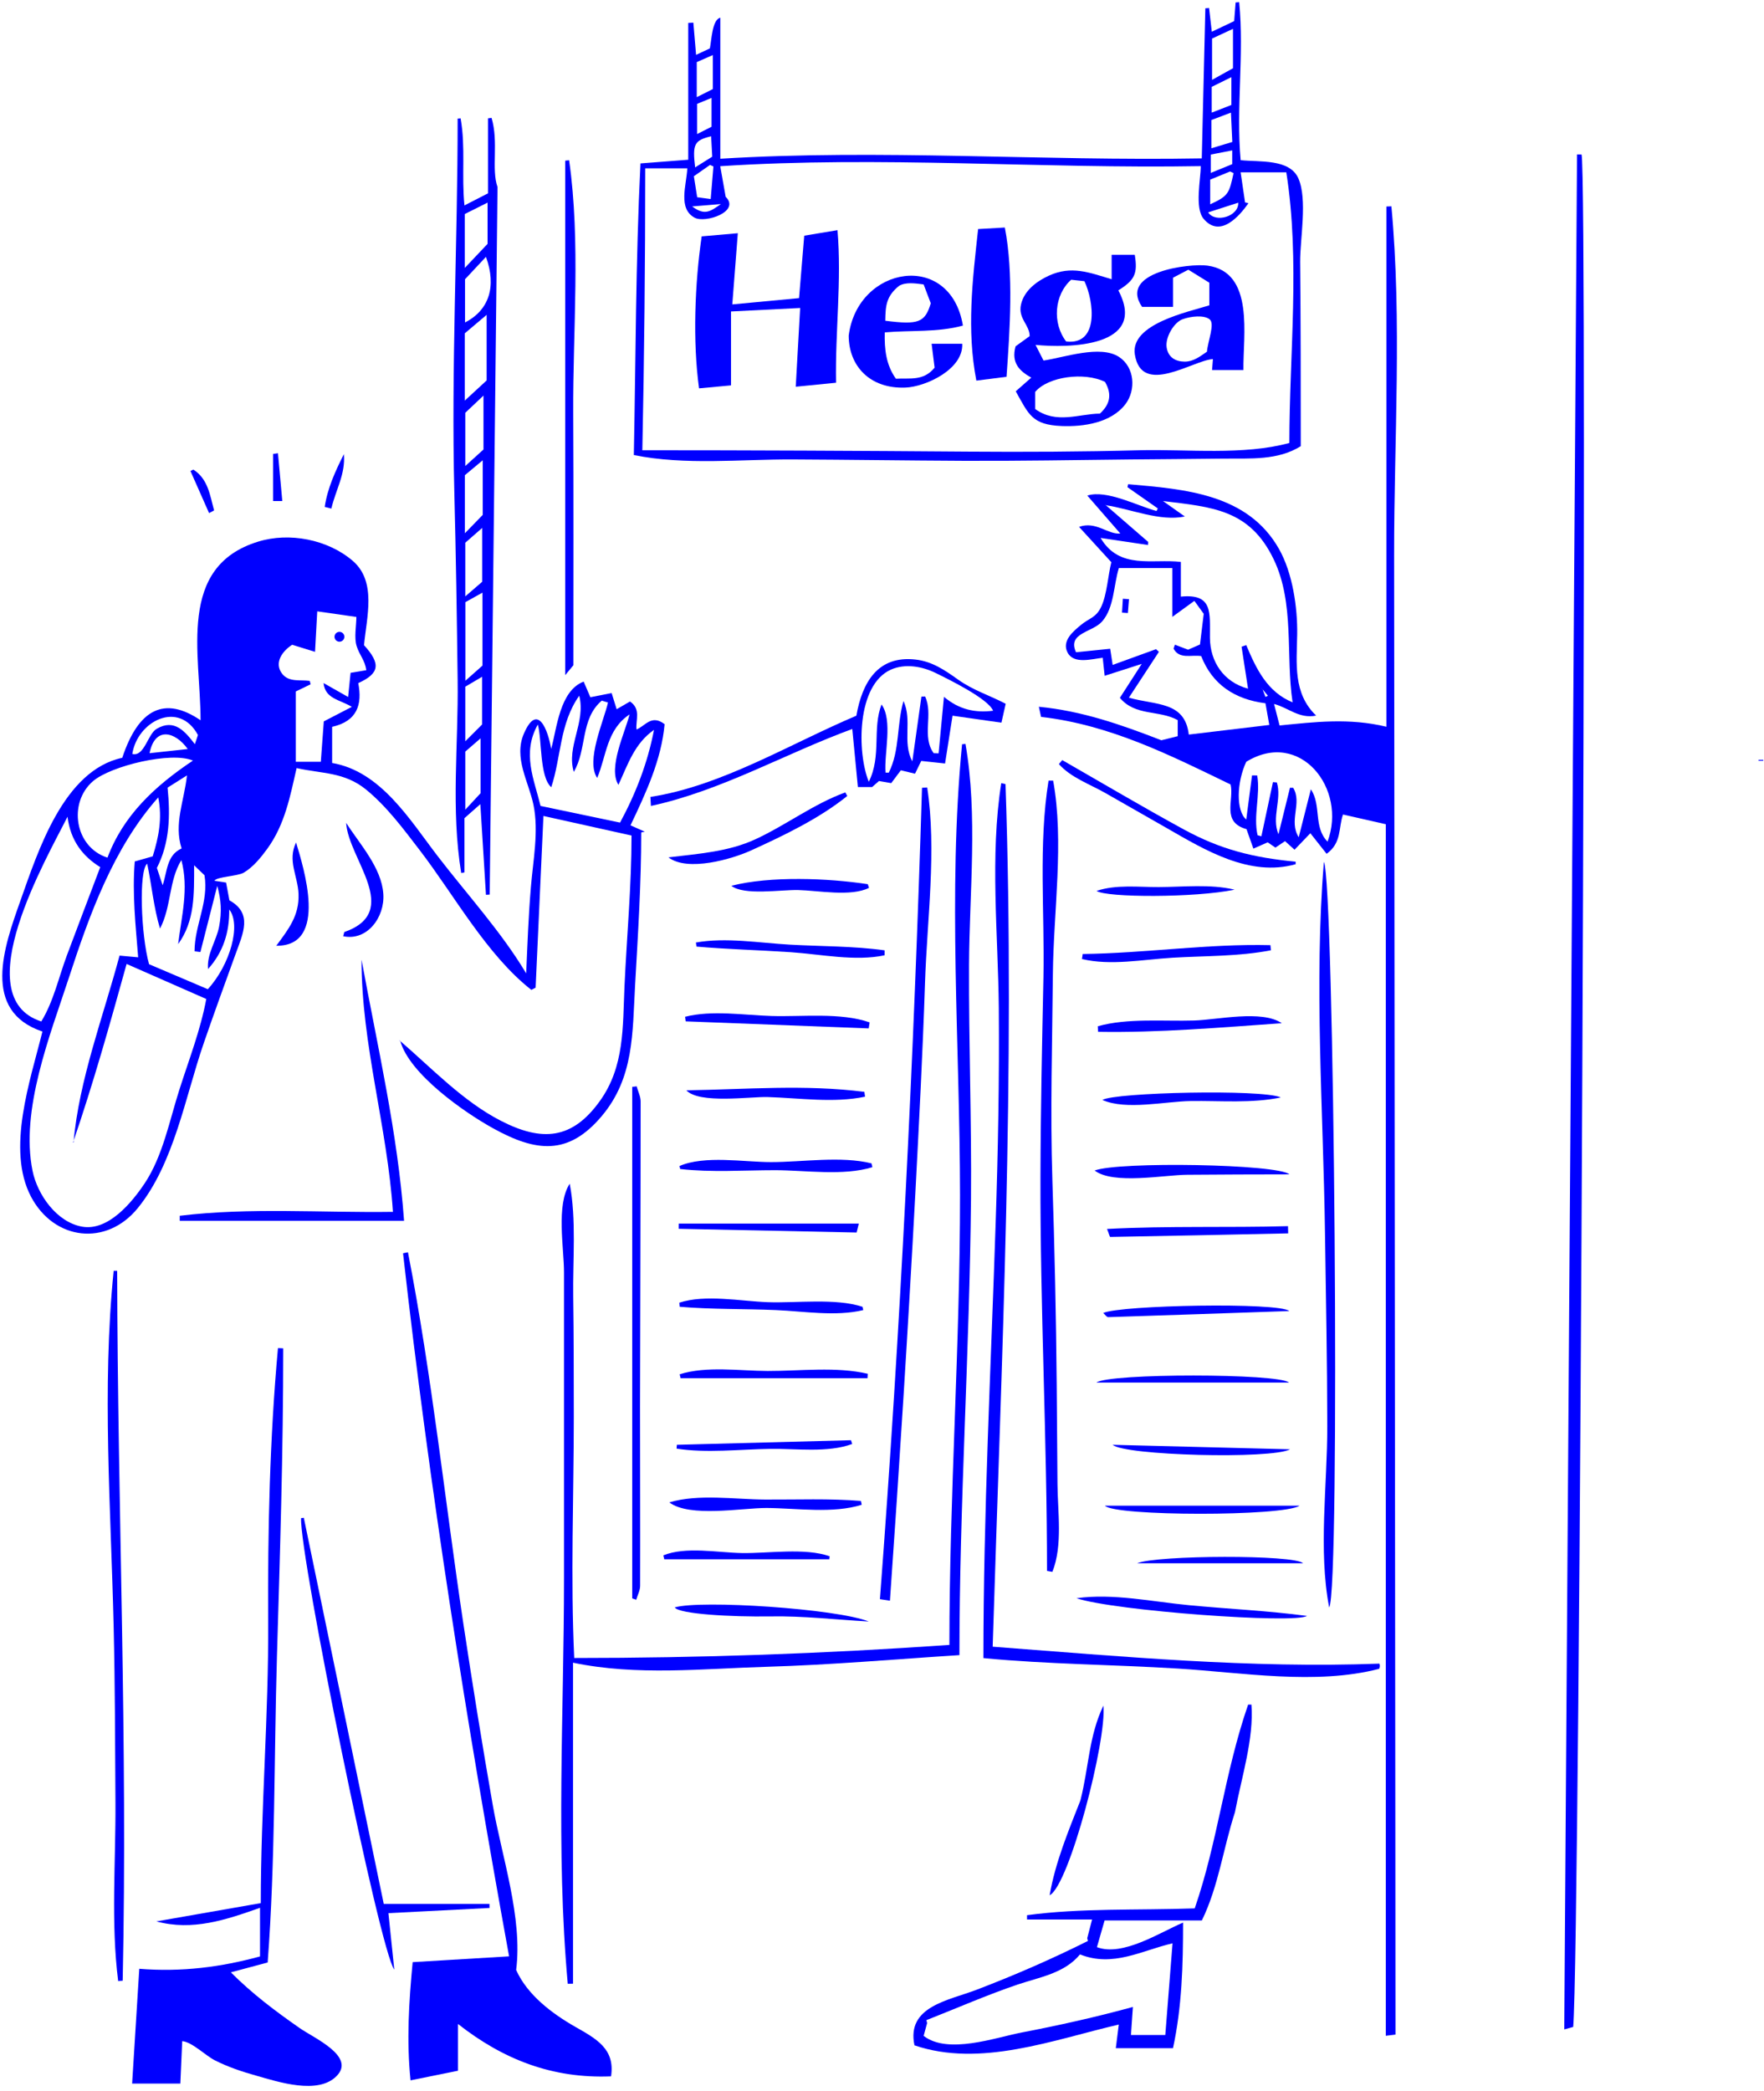 <svg width="254" height="301" viewBox="0 0 254 301" fill="none" xmlns="http://www.w3.org/2000/svg">
<g clip-path="url(#clip0_189_113)">
<path d="M57.558 149.811C62.174 153.791 66.667 158.566 72.141 161.37C78.054 164.406 82.401 164.063 86.38 158.505C89.931 153.558 89.662 147.877 89.919 142.048C90.25 134.8 90.935 127.539 90.935 120.29C86.723 119.36 82.646 118.454 78.25 117.474C77.859 125.984 77.491 134.09 77.124 142.195C76.916 142.305 76.72 142.403 76.512 142.514C70.084 137.481 65.418 128.898 60.46 122.433C58.109 119.372 55.709 116.115 52.684 113.654C49.587 111.144 46.403 111.401 42.706 110.581C41.775 114.683 41.016 118.711 38.494 122.188C37.575 123.449 36.449 124.845 35.09 125.641C34.208 126.155 31.147 126.229 30.878 126.804C31.38 126.878 31.882 126.964 32.555 127.062C32.702 127.87 32.861 128.727 33.033 129.621C36.424 131.506 35.004 134.359 33.902 137.408C32.359 141.669 30.804 145.93 29.323 150.227C26.666 157.941 25.074 167.479 19.858 173.908C15.34 179.491 7.797 178.597 4.467 172.291C0.867 165.459 4.394 155.456 6.108 148.513C-2.708 145.538 0.573 136.33 2.937 129.682C5.471 122.556 9.157 110.899 17.605 109.099C19.944 102.034 23.703 100.173 28.882 103.7C28.882 94.186 25.417 81.575 37.184 77.975C41.64 76.603 47.175 77.644 50.787 80.742C54.264 83.729 52.795 88.835 52.415 92.888C54.889 95.594 54.631 96.965 51.583 98.349C52.195 101.422 51.436 103.834 47.824 104.642V109.846C54.84 111.046 59.015 118.038 63.019 123.254C67.243 128.751 72.214 134.188 75.765 140.138C75.948 135.963 76.095 131.8 76.451 127.637C76.769 123.817 77.589 119.666 76.818 115.883C76.132 112.552 73.928 109.112 75.434 105.622C77.406 101.067 78.912 105.108 79.365 107.826C80.197 104.777 80.601 99.451 84.042 98.129C84.372 98.912 84.691 99.635 85.009 100.381C85.866 100.21 86.87 100.014 88.07 99.781C88.364 100.724 88.584 101.422 88.793 102.108C89.429 101.728 90.078 101.361 90.715 100.994C92.319 102.096 91.523 103.602 91.645 105.022C92.894 104.557 93.788 102.781 95.698 104.263C95.233 109.356 93.066 114.046 90.788 118.821C91.499 119.14 92.172 119.433 92.845 119.74C92.674 119.776 92.502 119.813 92.331 119.837C92.331 127.172 91.866 134.469 91.45 141.791C91.058 148.709 91.327 155.15 86.625 160.708C81.813 166.402 77.185 165.863 70.99 162.435C66.863 160.157 58.929 154.623 57.631 149.848H57.558V149.811ZM10.516 164.467H10.589C11.373 155.48 14.887 146.297 17.213 137.579C17.911 137.64 18.756 137.714 19.895 137.824C19.527 133.196 19.025 128.653 19.405 124.025C20.495 123.719 21.217 123.511 21.988 123.29C22.846 120.535 23.396 117.78 22.784 114.805C16.332 122.078 12.903 131.629 9.916 140.775C7.222 149.015 2.9 159.79 4.687 168.569C5.385 171.985 8.14 175.94 11.813 176.601C15.56 177.275 18.976 173.149 20.837 170.357C23.445 166.439 24.413 161.296 25.833 156.864C27.204 152.566 28.882 148.256 29.702 143.824C25.796 142.11 22.025 140.444 18.23 138.779C15.83 147.424 13.43 155.994 10.516 164.48V164.467ZM5.949 147.056C7.712 144.167 8.446 140.726 9.622 137.567C11.214 133.318 12.83 129.082 14.434 124.845C11.887 123.254 10.161 121.037 9.72 117.585C6.806 123.425 -4.936 143.542 5.936 147.056H5.949ZM83.405 100.161C80.552 104.202 80.822 108.965 79.377 113.336C77.675 111.842 78.055 106.516 77.442 104.312C75.116 108.45 76.916 112.222 77.834 116.03C81.703 116.838 85.45 117.621 89.282 118.429C91.535 114.266 93.262 109.822 94.168 105.083C91.376 107.018 90.409 110.042 89.05 112.993C87.507 110.569 90.005 105.451 90.654 102.855C87.323 105.071 87.348 108.781 85.989 112.001C84.311 109.528 86.944 103.798 87.544 101.141C87.25 101.055 86.944 100.957 86.65 100.871C83.54 103.516 84.544 107.875 82.621 111.132C81.519 107.471 84.385 104.018 83.405 100.161ZM52.746 96.488C52.538 95.019 51.791 94.394 51.35 93.01C50.97 91.798 51.313 90.084 51.313 88.823C49.403 88.554 47.689 88.296 45.681 88.015C45.571 89.986 45.461 91.921 45.362 93.843C44.089 93.451 43.012 93.121 42.069 92.827C40.685 93.708 39.387 95.435 40.648 97.027C41.616 98.251 43.257 97.835 44.603 98.031C44.64 98.19 44.689 98.361 44.726 98.52C43.942 98.9 43.146 99.279 42.595 99.549V109.675H46.195C46.354 107.606 46.501 105.61 46.624 103.859C48.154 103.063 49.305 102.475 50.664 101.765C48.889 100.7 46.832 100.626 46.587 98.337C47.873 99.071 48.95 99.684 50.126 100.345C50.273 98.949 50.37 97.92 50.481 96.867C51.24 96.745 51.827 96.647 52.746 96.488ZM29.935 142.403C33.143 138.889 34.747 133.122 33.008 130.943C33.045 134.237 32.139 137.089 29.959 139.514C29.751 137.347 31.147 135.485 31.551 133.404C31.955 131.261 31.845 129.572 31.282 127.539C30.388 131.041 29.616 134.053 28.857 137.065C28.576 137.028 28.294 136.992 28.013 136.955C28.013 133.22 30.082 129.841 29.445 126.009C29.053 125.629 28.637 125.237 27.951 124.576C27.951 128.751 28.061 132.608 25.649 135.926C26.139 131.898 27.217 127.943 26.115 123.829C24.278 126.841 24.694 130.527 23.041 133.686C22.135 130.698 21.841 127.404 21.193 124.343C19.968 125.311 20.287 134.604 21.462 138.816C24.266 140.016 27.107 141.216 29.923 142.416L29.935 142.403ZM27.78 109.503C24.682 108.157 15.989 110.25 13.405 112.454C9.769 115.564 10.748 121.968 15.475 123.474C17.752 117.413 22.258 113.189 27.78 109.503ZM26.923 111.634C25.845 112.32 25.013 112.834 24.131 113.397C24.535 117.438 24.437 121.356 22.588 124.956C22.858 125.751 23.103 126.486 23.421 127.453C24.107 125.384 23.997 123.119 26.151 122.152C25 118.589 26.531 115.295 26.923 111.622V111.634ZM28.502 105.818C25.747 100.749 19.785 103.81 19.05 108.548C20.788 108.989 21.266 105.671 22.564 104.924C25.123 103.43 26.641 105.304 28.061 107.14C28.245 106.589 28.38 106.185 28.502 105.818ZM27.033 107.838C25.221 105.316 22.307 104.545 21.535 108.438C23.384 108.23 25.062 108.046 27.033 107.838Z" fill="#0000FF"/>
<path d="M160.054 80.975C158.707 79.493 157.139 77.791 155.376 75.856C157.813 74.975 159.503 76.983 161.315 76.811C159.87 75.146 158.327 73.371 156.564 71.351C159.319 70.445 163.861 72.869 166.531 73.567L166.714 73.199C165.257 72.183 163.8 71.155 162.343 70.138C162.38 69.992 162.417 69.857 162.441 69.71C170.682 70.432 179.669 71.106 184.162 79.028C186.121 82.493 186.844 87.439 186.783 91.358C186.709 95.557 186.17 99.818 189.513 103.026C187.052 103.516 185.546 101.9 183.452 101.349C183.734 102.451 183.979 103.381 184.248 104.447C189.305 103.945 194.264 103.332 199.627 104.63V29.733C199.872 29.733 200.104 29.72 200.349 29.708C201.88 46.213 200.729 63.294 200.741 79.873C200.753 97.161 200.778 114.438 200.79 131.726C200.814 166.341 200.851 200.943 200.888 235.557C200.9 254.682 200.937 273.795 200.937 292.921C200.459 292.982 200.104 293.019 199.541 293.092V118.662C197.41 118.184 195.402 117.731 193.382 117.266C192.709 119.139 193.235 121.331 191.019 122.923C190.199 121.882 189.403 120.878 188.68 119.96C188.019 120.658 187.236 121.466 186.403 122.335C185.73 121.723 185.375 121.405 185.032 121.099C184.591 121.392 184.187 121.662 183.648 122.029C183.269 121.772 182.877 121.503 182.534 121.27C181.946 121.527 181.297 121.809 180.477 122.176C180.097 121.086 179.803 120.278 179.485 119.372C175.836 118.356 177.722 115.234 177.195 112.944C168.502 108.732 159.845 104.349 149.903 103.21C149.805 102.781 149.72 102.377 149.585 101.753C155.793 102.353 161.4 104.312 167.229 106.577C167.804 106.43 168.649 106.222 169.58 105.989V103.675C166.923 102.194 163.47 103.136 161.253 100.467C162.233 98.949 163.237 97.382 164.4 95.582C162.551 96.169 160.923 96.696 159.062 97.296C158.964 96.341 158.878 95.557 158.78 94.7C157.201 94.872 154.642 95.655 153.736 93.978C152.805 92.251 154.617 90.831 155.646 89.974C156.858 88.97 157.825 88.945 158.572 87.341C159.392 85.591 159.539 82.872 160.017 80.962L160.054 80.975ZM181.689 99.096C181.689 99.096 181.665 99.157 181.64 99.194C181.677 99.169 181.714 99.145 181.75 99.108C181.909 99.512 182.056 99.916 182.215 100.332L182.571 100.173C182.277 99.818 181.983 99.463 181.689 99.108V99.096ZM159.209 72.734C159.209 72.734 159.245 72.697 159.258 72.673C159.221 72.673 159.197 72.673 159.16 72.673C161.217 74.461 163.274 76.248 165.331 78.024C165.331 78.171 165.306 78.317 165.306 78.464C163.017 78.122 160.739 77.779 158.474 77.448C161.205 82.064 165.943 80.411 170.033 80.901V85.897C174.698 85.431 174.196 88.235 174.22 91.823C174.245 95.276 176.204 98.214 179.705 99.145C179.399 97.174 179.093 95.141 178.775 93.108C178.995 93.035 179.216 92.962 179.448 92.876C180.893 96.316 182.485 99.635 186.121 101.116C185.105 94.382 186.44 86.852 183.403 80.534C179.938 73.31 174.502 73.004 167.461 72.134C168.392 72.795 169.31 73.444 170.608 74.363C166.972 75.109 162.857 73.273 159.209 72.734ZM171.171 105.757C175.004 105.304 178.836 104.851 182.766 104.373C182.583 103.32 182.399 102.292 182.215 101.251C177.795 100.688 174.563 98.557 172.959 94.455C171.49 94.235 169.824 94.957 168.98 93.378C169.041 93.194 169.114 92.998 169.175 92.815C169.8 93.059 170.424 93.292 171.073 93.537C171.551 93.329 172.053 93.108 172.788 92.79C172.959 91.382 173.143 89.864 173.326 88.37C172.922 87.807 172.567 87.329 171.979 86.509C170.865 87.329 169.837 88.076 168.808 88.811V81.783H161.107C160.347 84.195 160.445 87.501 158.682 89.484C157.286 91.064 153.65 91.1 154.936 93.904C156.429 93.757 158.021 93.586 159.858 93.402C159.956 94.027 160.066 94.786 160.213 95.729C162.368 94.945 164.412 94.21 166.457 93.463C166.592 93.586 166.739 93.721 166.874 93.843C165.502 95.925 164.143 98.018 162.551 100.443C166.445 101.557 170.596 100.945 171.171 105.72V105.757ZM181.101 120.254C181.273 120.303 181.456 120.352 181.628 120.401C182.179 117.805 182.742 115.209 183.293 112.601C183.477 112.613 183.66 112.638 183.856 112.65C184.603 115.087 183.06 117.646 184.089 120.107C184.64 117.878 185.191 115.65 185.742 113.421C185.901 113.421 186.06 113.421 186.207 113.421C187.542 115.625 185.509 118.172 187.003 120.535C187.591 118.233 188.166 115.932 188.754 113.63C190.309 115.968 189.072 119.042 191.154 121.172C194.007 113.532 187.187 104.924 179.448 109.675C178.065 112.638 177.955 116.715 179.448 117.989C179.742 115.785 180.012 113.703 180.281 111.634C180.526 111.634 180.783 111.634 181.028 111.646C181.505 114.487 180.44 117.425 181.077 120.241L181.101 120.254Z" fill="#0000FF"/>
<path d="M92.245 23.525C94.535 23.354 96.592 23.194 99.102 22.998V3.298L99.837 3.261C99.959 4.718 100.082 6.187 100.229 7.901C100.988 7.546 101.6 7.252 102.212 6.971C102.457 5.857 102.53 2.808 103.718 2.551V22.852C126.896 21.443 149.817 23.207 173.045 22.802C173.216 15.554 173.387 8.367 173.559 1.192C173.743 1.192 173.926 1.167 174.098 1.155C174.22 2.196 174.342 3.236 174.489 4.571C175.653 4.02 176.669 3.542 177.71 3.04C177.783 2.085 177.857 1.216 177.918 0.359C178.089 0.347 178.261 0.322 178.432 0.31C179.167 7.865 177.967 15.505 178.64 23.06C181.334 23.354 185.693 22.827 186.954 25.68C188.289 28.704 187.187 34.434 187.211 37.691C187.297 46.544 187.297 55.384 187.297 64.237C184.003 66.306 180.048 65.988 176.265 66.024C171.808 66.086 167.339 66.098 162.882 66.147C154.813 66.233 146.744 66.379 138.663 66.343C130.508 66.306 122.341 66.184 114.187 66.147C106.718 66.11 98.588 67.016 91.266 65.51C91.547 51.491 91.523 37.753 92.221 23.525H92.245ZM185.656 63.784C185.656 50.94 187.223 37.508 185.215 24.811H178.64C178.861 26.353 179.069 27.749 179.277 29.145C179.436 29.182 179.607 29.218 179.767 29.255C178.481 31.08 175.702 34.337 173.314 31.508C171.992 29.953 172.898 25.827 172.898 23.917C149.817 24.321 126.933 22.411 103.706 23.929C104 25.594 104.245 26.965 104.49 28.337C106.657 30.455 101.575 32.169 100.033 31.349C97.584 30.039 98.845 26.672 98.967 24.235H92.907C92.907 37.777 92.772 51.295 92.49 64.825C108.077 64.825 123.676 64.898 139.263 65.02C147.54 65.082 155.817 65.045 164.094 64.825C170.926 64.653 179.081 65.584 185.656 63.772V63.784ZM177.538 9.824V4.155C176.338 4.706 175.359 5.159 174.526 5.551V11.501C175.653 10.877 176.559 10.375 177.538 9.824ZM177.44 20.427C177.379 19.007 177.318 17.721 177.244 16.215C176.106 16.644 175.249 16.962 174.428 17.28V21.346C175.469 21.027 176.351 20.77 177.44 20.439V20.427ZM174.477 16.215C175.493 15.811 176.351 15.48 177.306 15.113V11.109C176.191 11.66 175.322 12.089 174.477 12.505V16.215ZM102.641 7.926C101.624 8.379 100.902 8.685 100.327 8.942V13.987C101.257 13.521 101.918 13.191 102.641 12.823V7.926ZM174.257 29.414C176.938 28.202 176.987 27.786 177.624 24.921C177.452 24.847 177.293 24.774 177.122 24.688C176.179 25.08 175.236 25.459 174.257 25.864V29.402V29.414ZM102.335 28.643C102.481 26.892 102.604 25.423 102.726 23.966C102.567 23.892 102.396 23.819 102.237 23.745C101.502 24.26 100.767 24.774 99.91 25.374C100.069 26.378 100.216 27.333 100.388 28.398C100.975 28.472 101.428 28.533 102.335 28.655V28.643ZM102.457 18.248V14.097C101.637 14.44 101.012 14.697 100.376 14.954V19.301C101.171 18.897 101.784 18.59 102.457 18.248ZM100.094 24.1C101 23.525 101.735 23.072 102.555 22.558C102.506 21.578 102.445 20.611 102.396 19.619C99.972 20.207 99.69 20.733 100.094 24.113V24.1ZM177.428 21.652C176.24 21.884 175.261 22.068 174.342 22.252V24.896C175.457 24.443 176.412 24.051 177.428 23.635V21.664V21.652ZM173.963 30.578C175.016 32.169 178.395 31.141 178.297 29.182C176.84 29.647 175.444 30.1 173.963 30.578ZM103.804 29.378C102.175 29.512 100.926 29.622 99.665 29.721C101.453 31.055 102.224 30.492 103.804 29.378Z" fill="#0000FF"/>
<path d="M58.745 180.299C62.186 197.98 64.047 215.917 66.716 233.733C68.026 242.463 69.435 251.181 70.953 259.874C72.251 267.282 75.287 276.146 74.32 283.615C75.924 287.215 79.511 289.909 82.842 291.807C85.879 293.533 88.597 295.002 87.984 298.933C79.536 299.276 72.459 296.508 65.945 291.39V298.125C63.655 298.59 61.513 299.018 59.113 299.508C58.525 293.778 58.88 288.195 59.419 282.489C64.035 282.219 68.541 281.95 73.304 281.656C67.182 247.985 61.843 214.326 58.035 180.434C58.268 180.385 58.501 180.336 58.745 180.287V180.299Z" fill="#0000FF"/>
<path d="M20.017 283.444C26.225 283.946 31.869 283.187 37.441 281.668V274.665C32.543 276.403 27.719 278.032 22.515 276.624C27.511 275.742 32.506 274.873 37.551 273.991C37.551 260.449 38.69 246.944 38.616 233.402C38.543 220.337 38.837 207.114 40.024 194.086C40.281 194.086 40.538 194.11 40.783 194.123C40.783 208.926 40.318 223.717 39.877 238.508C39.449 253.14 39.645 267.943 38.543 282.538C36.792 283.003 35.078 283.468 33.241 283.958C36.326 287.044 39.559 289.48 43.159 291.99C45.252 293.447 51.227 296.043 48.485 298.871C45.803 301.639 40.024 299.716 36.951 298.847C34.894 298.272 32.861 297.598 30.951 296.631C29.604 295.957 27.645 293.974 26.237 293.864C26.151 295.835 26.066 297.794 25.968 299.973H19.025C19.356 294.574 19.687 289.223 20.054 283.456L20.017 283.444Z" fill="#0000FF"/>
<path d="M138.149 238.287C128.917 238.875 119.709 239.695 110.465 239.965C101.159 240.234 91.707 241.299 82.511 239.377V285.587C82.254 285.587 82.009 285.611 81.752 285.611C80.013 266.363 81.213 246.564 81.213 227.243C81.213 217.448 81.213 207.653 81.213 197.857C81.213 192.96 81.213 188.062 81.213 183.164C81.213 179.675 80.05 173.467 82.034 170.418C83.013 175.573 82.462 181.413 82.536 186.678C82.621 192.445 82.609 198.212 82.621 203.967C82.621 215.513 82.144 227.17 82.683 238.704C100.804 238.704 118.619 238.079 136.704 236.818C136.704 215.207 138.247 193.633 138.234 172.022C138.222 150.595 136.459 128.494 138.528 107.152C138.687 107.14 138.859 107.116 139.018 107.104C140.818 117.278 139.581 128.592 139.532 138.914C139.483 150.154 139.912 161.406 139.814 172.646C139.618 194.527 138.149 216.383 138.149 238.275V238.287Z" fill="#0000FF"/>
<path d="M227.727 22.239C228.645 24.59 227.519 280.322 226.527 291.819C226.233 291.905 225.89 291.99 225.241 292.174C225.854 202.081 226.466 112.16 227.078 22.239C227.286 22.239 227.507 22.239 227.715 22.239H227.727Z" fill="#0000FF"/>
<path d="M66.325 17.06C67.059 21.137 66.447 25.325 66.876 29.573C68.076 28.961 69.141 28.41 70.267 27.835V17.035C70.439 17.011 70.61 16.999 70.781 16.974C71.822 20.488 70.72 24.309 71.638 26.929C71.259 61.457 70.879 95.129 70.512 128.788C70.328 128.8 70.145 128.812 69.973 128.825C69.704 124.527 69.435 120.217 69.165 115.772C68.394 116.458 67.708 117.058 66.876 117.793V125.604C66.716 125.629 66.57 125.653 66.41 125.678C64.904 116.532 66.019 107.165 65.896 97.908C65.786 88.872 65.651 79.836 65.418 70.8C64.966 52.911 65.896 34.973 65.896 17.072C66.043 17.072 66.178 17.048 66.325 17.035V17.06ZM66.925 57.674C68.026 56.658 68.969 55.788 70.071 54.772V45.332C68.92 46.299 67.916 47.156 66.925 47.989V57.674ZM67.01 86.692V98.006C68.002 97.124 68.773 96.451 69.471 95.827V85.321C68.578 85.823 67.818 86.24 67.01 86.692ZM66.961 46.422C70.426 44.658 71.528 41.23 69.973 36.981C68.884 38.157 67.831 39.271 66.961 40.202V46.422ZM66.925 30.81V38.573C68.186 37.238 69.239 36.124 70.206 35.108V29.169C69.006 29.769 67.978 30.284 66.925 30.81ZM66.937 76.775C67.904 75.771 68.663 74.987 69.508 74.13V66.269C68.48 67.126 67.684 67.788 66.937 68.412V76.775ZM66.998 59.413V67.09C68.026 66.159 68.822 65.437 69.618 64.714V56.952C68.59 57.919 67.757 58.702 66.998 59.425V59.413ZM66.998 78.134V85.86C67.941 85.04 68.724 84.378 69.435 83.754V76.003C68.516 76.799 67.782 77.46 66.998 78.134ZM66.998 98.851V106.724C67.782 105.94 68.504 105.218 69.422 104.3V97.431C68.541 97.957 67.782 98.398 66.998 98.863V98.851ZM66.998 108.206V116.568C67.929 115.576 68.626 114.817 69.202 114.193V106.295C68.333 107.042 67.671 107.618 66.998 108.206Z" fill="#0000FF"/>
<path d="M144.785 112.883C146.193 154.219 144.222 195.519 142.936 237.075C161.682 238.496 180.048 240.21 198.623 239.512C198.721 239.757 198.708 240.002 198.586 240.259C189.501 242.634 178.824 240.785 169.58 240.222C160.249 239.647 150.907 239.61 141.602 238.716C141.602 217.84 142.679 196.951 143.365 176.087C143.708 165.753 143.903 155.48 143.818 145.134C143.72 134.53 142.52 123.217 144.173 112.748C144.381 112.797 144.589 112.846 144.797 112.895L144.785 112.883Z" fill="#0000FF"/>
<path d="M168.894 294.88H160.666C160.825 293.655 160.947 292.651 161.094 291.476C151.666 293.668 141.173 297.708 131.672 294.464C130.496 288.856 136.545 288.023 140.647 286.456C146.144 284.35 151.385 282.073 156.65 279.44C156.613 279.305 156.576 279.171 156.552 279.036C156.76 278.252 156.956 277.469 157.25 276.354H147.883C147.883 276.146 147.883 275.938 147.883 275.73C155.707 274.677 163.604 275.044 172.028 274.751C175.347 265.163 176.302 255.295 179.718 245.414C179.877 245.414 180.036 245.414 180.195 245.414C180.563 250.311 178.787 255.809 177.82 260.915C176.13 266.106 175.457 271.579 173.057 276.489H159.05C158.682 277.787 158.327 278.999 157.948 280.334C161.67 281.73 167.021 278.203 170.351 276.795C170.351 282.868 170.192 288.954 168.894 294.904V294.88ZM168.82 279.783C164.425 280.799 160.262 283.285 155.511 281.375C153.27 284.105 149.671 284.656 146.512 285.721C142.079 287.227 137.757 289.125 133.398 290.839C133.435 290.986 133.459 291.121 133.496 291.268C133.325 291.892 133.153 292.517 132.994 293.104C136.496 295.81 143.267 293.362 147.075 292.627C152.487 291.586 157.813 290.399 163.127 288.941C163.017 290.448 162.943 291.623 162.845 292.982H167.792C168.135 288.586 168.478 284.24 168.833 279.783H168.82Z" fill="#0000FF"/>
<path d="M151.642 112.381C153.246 121.148 151.691 131.286 151.605 140.212C151.519 150.105 151.213 159.998 151.532 169.892C151.85 179.724 152.07 189.556 152.156 199.4C152.193 204.138 152.23 208.877 152.266 213.615C152.291 217.632 153.05 222.505 151.532 226.3C151.275 226.251 151.018 226.215 150.76 226.166C150.76 207.236 149.769 188.307 149.818 169.39C149.842 159.815 150.05 150.24 150.246 140.665C150.43 131.457 149.511 121.478 150.981 112.393C151.201 112.393 151.422 112.393 151.642 112.393V112.381Z" fill="#0000FF"/>
<path d="M123.309 103.038C124.141 98.3 126.358 94.333 131.831 94.957C134.218 95.227 136.018 96.463 137.928 97.823C140.157 99.414 142.41 100.063 144.81 101.324C144.638 102.096 144.467 102.855 144.197 104.043C141.785 103.7 139.545 103.381 137.157 103.038C136.839 105.096 136.471 107.361 136.08 109.92C134.818 109.785 133.778 109.675 132.651 109.552C132.406 110.042 132.149 110.581 131.757 111.389C131.108 111.23 130.435 111.071 129.713 110.899C129.345 111.389 128.856 112.05 128.329 112.748C127.717 112.638 127.178 112.54 126.566 112.442C126.296 112.687 125.966 112.968 125.574 113.311H123.529C123.26 110.593 123.003 107.912 122.721 104.949C113.012 108.512 103.853 113.85 93.727 116.03C93.69 115.405 93.678 115.062 93.654 114.732C103.902 113.164 113.82 107.055 123.284 103.051L123.309 103.038ZM134.439 108.438C134.671 108.438 134.916 108.45 135.149 108.463C135.406 105.793 135.651 103.124 135.92 100.32C138.075 102.145 140.389 102.659 142.997 102.328C142.312 100.602 136.582 97.798 134.757 96.904C132.798 95.937 130.349 95.496 128.292 96.402C123.321 98.606 123.395 108.365 125.097 112.552C126.958 108.83 125.574 104.936 126.933 101.422C128.586 103.724 127.288 108.463 127.509 111.23C127.668 111.23 127.815 111.23 127.974 111.242C129.59 108.022 129.1 104.349 130.092 100.932C131.402 103.724 129.872 106.81 131.366 109.614C131.806 106.504 132.235 103.406 132.676 100.296C132.847 100.296 133.031 100.284 133.202 100.271C134.427 102.818 132.676 106.014 134.451 108.45L134.439 108.438Z" fill="#0000FF"/>
<path d="M128.133 230.451C127.423 230.341 127.056 230.292 126.7 230.231C129.664 191.282 131.574 152.37 132.761 113.422C133.006 113.409 133.263 113.385 133.508 113.373C134.892 122.384 133.484 132.461 133.19 141.571C132.859 151.623 132.333 161.676 131.806 171.716C130.753 191.307 129.517 210.873 128.145 230.439L128.133 230.451Z" fill="#0000FF"/>
<path d="M191.386 231.406C189.807 223.203 191.129 213.713 191.117 205.351C191.105 196.057 190.921 186.764 190.786 177.483C190.541 159.864 189.195 141.644 190.627 124.086C192.109 126.572 193.015 229.325 191.386 231.418V231.406Z" fill="#0000FF"/>
<path d="M16.87 182.956C16.931 217.032 18.401 251.083 17.666 285.158C17.446 285.183 17.238 285.195 17.017 285.219C15.952 276.881 16.674 267.979 16.625 259.568C16.576 251.144 16.564 242.708 16.368 234.284C15.976 217.325 14.654 199.853 16.368 182.956C16.54 182.956 16.711 182.956 16.895 182.956H16.87Z" fill="#0000FF"/>
<path d="M43.746 218.513C47.566 236.989 51.399 255.466 55.256 274.102H70.475C70.475 274.297 70.475 274.493 70.487 274.689C65.626 274.934 60.766 275.191 55.929 275.436C56.186 277.873 56.456 280.542 56.774 283.566C54.693 280.946 43.134 224.096 43.354 218.562C43.489 218.55 43.624 218.525 43.758 218.513H43.746Z" fill="#0000FF"/>
<path d="M91.033 230.121V156.484L91.67 156.398C91.866 157.121 92.245 157.856 92.245 158.578C92.245 173.21 92.184 187.854 92.16 202.486C92.16 211.093 92.196 219.701 92.172 228.308C92.172 228.982 91.805 229.643 91.609 230.316L91.033 230.121Z" fill="#0000FF"/>
<path d="M52.072 138.228C54.362 150.729 57.264 163.072 58.182 175.757H25.882C25.882 175.512 25.882 175.279 25.882 175.034C36.02 173.81 46.232 174.618 56.578 174.471C55.77 162.202 52.048 150.411 52.06 138.216L52.072 138.228Z" fill="#0000FF"/>
<path d="M82.56 95.778C82.23 96.182 81.875 96.598 81.385 97.198V23.133C81.569 23.109 81.764 23.096 81.948 23.072C83.626 34.839 82.475 47.609 82.536 59.498C82.597 71.596 82.56 83.68 82.56 95.778Z" fill="#0000FF"/>
<path d="M158.878 245.536C159.392 250.507 153.981 271.383 151.14 272.865C151.936 268.175 153.834 263.621 155.572 259.2C156.797 254.376 156.772 249.944 158.89 245.536H158.878Z" fill="#0000FF"/>
<path d="M186.574 124.417C179.926 126.302 173.473 122.36 168.012 119.225C165.049 117.523 162.086 115.834 159.111 114.144C156.907 112.895 154.164 111.928 152.474 110.005C152.634 109.81 152.793 109.614 152.952 109.43C158.756 112.76 164.523 116.176 170.4 119.384C175.824 122.348 180.477 123.462 186.562 124.062C186.562 124.184 186.562 124.307 186.562 124.429L186.574 124.417Z" fill="#0000FF"/>
<path d="M155.009 230.096C160.249 229.361 165.943 230.598 171.196 231.1C176.84 231.639 182.571 231.896 188.191 232.643C186.489 233.806 160.458 231.92 154.997 230.096H155.009Z" fill="#0000FF"/>
<path d="M97.168 231.418C100.865 230.316 120.468 231.59 125.097 233.451C120.37 233.182 115.644 232.631 110.918 232.716C105.298 232.802 97.792 232.373 97.168 231.431V231.418Z" fill="#0000FF"/>
<path d="M125.611 168.043C121.411 169.328 116.011 168.483 111.628 168.471C107.11 168.471 102.42 168.814 97.939 168.3C97.902 168.153 97.878 168.018 97.841 167.871C101.453 166.304 107.122 167.308 111.028 167.308C115.522 167.308 121.142 166.402 125.488 167.492C125.525 167.675 125.562 167.859 125.611 168.043Z" fill="#0000FF"/>
<path d="M185.681 169.071C180.783 169.071 175.873 169.096 170.975 169.132C167.657 169.145 160.323 170.589 157.617 168.52C161.07 167.198 184.064 167.577 185.681 169.083V169.071Z" fill="#0000FF"/>
<path d="M125.072 148.06C116.293 147.717 107.514 147.375 98.735 147.044C98.71 146.824 98.674 146.603 98.649 146.383C102.543 145.403 107.085 146.15 111.101 146.273C115.546 146.407 121.019 145.734 125.219 147.191C125.17 147.485 125.121 147.766 125.084 148.06H125.072Z" fill="#0000FF"/>
<path d="M158.058 147.754C162.355 146.542 167.498 147.056 171.967 146.922C175.285 146.824 181.713 145.354 184.566 147.313C175.726 147.926 166.935 148.697 158.119 148.55C158.107 148.281 158.082 148.024 158.07 147.754H158.058Z" fill="#0000FF"/>
<path d="M127.386 137.53C123.15 138.436 118.191 137.383 113.881 137.089C109.35 136.783 104.808 136.673 100.29 136.281C100.265 136.085 100.229 135.89 100.204 135.694C104.539 134.922 109.338 135.755 113.722 136C118.24 136.257 122.893 136.196 127.374 136.82C127.374 137.053 127.374 137.298 127.374 137.53H127.386Z" fill="#0000FF"/>
<path d="M155.891 137.347C164.914 137.236 173.889 135.853 182.926 136.073C182.95 136.318 182.975 136.563 183.011 136.808C178.42 137.714 173.473 137.604 168.796 137.885C164.584 138.142 159.907 139.061 155.793 138.069C155.829 137.824 155.866 137.579 155.903 137.334L155.891 137.347Z" fill="#0000FF"/>
<path d="M157.874 199.045C159.723 197.686 184.113 197.71 185.607 199.045H157.874Z" fill="#0000FF"/>
<path d="M124.913 198.42H98C97.951 198.237 97.915 198.041 97.865 197.857C101.71 196.633 106.51 197.367 110.538 197.38C115.154 197.392 120.456 196.719 124.95 197.784C124.937 197.992 124.925 198.212 124.913 198.42Z" fill="#0000FF"/>
<path d="M97.804 187.548C101.551 186.323 106.62 187.327 110.55 187.474C114.689 187.621 120.26 186.862 124.19 188.135C124.227 188.295 124.264 188.454 124.301 188.613C120.321 189.568 115.803 188.784 111.738 188.613C107.134 188.417 102.469 188.527 97.878 188.135C97.853 187.939 97.841 187.756 97.817 187.56L97.804 187.548Z" fill="#0000FF"/>
<path d="M185.644 188.748C176.706 189.054 168.135 189.36 159.564 189.629C159.343 189.629 159.123 189.262 158.854 189.029C161.376 187.89 184.15 187.462 185.644 188.748Z" fill="#0000FF"/>
<path d="M96.249 123.437C100.522 122.911 104.82 122.654 108.775 120.829C113.171 118.797 117.162 115.736 121.717 114.083C121.815 114.254 121.913 114.426 121.999 114.597C117.97 117.842 112.889 120.278 108.187 122.421C105.371 123.707 99.004 125.543 96.249 123.437Z" fill="#0000FF"/>
<path d="M185.497 177.569C176.951 177.752 168.416 177.936 159.87 178.083C159.784 178.083 159.686 177.63 159.405 176.932C168.257 176.467 176.865 176.773 185.46 176.528C185.46 176.871 185.485 177.226 185.485 177.569H185.497Z" fill="#0000FF"/>
<path d="M97.743 176.161H123.664C123.48 176.907 123.395 177.25 123.346 177.446C114.714 177.263 106.216 177.091 97.719 176.907C97.719 176.663 97.719 176.405 97.731 176.161H97.743Z" fill="#0000FF"/>
<path d="M159.099 216.774H187.125C184.811 218.342 160.421 218.305 159.099 216.774Z" fill="#0000FF"/>
<path d="M124.08 216.64C119.966 217.95 114.677 217.13 110.379 217.105C106.828 217.093 99.298 218.513 96.372 216.297C100.559 215.048 105.824 215.868 110.195 215.893C114.762 215.917 119.403 215.721 123.97 216.089C124.007 216.272 124.044 216.456 124.08 216.64Z" fill="#0000FF"/>
<path d="M184.407 158.003C180.244 158.872 175.702 158.456 171.453 158.517C167.78 158.566 162.123 159.876 158.731 158.358C160.543 157.268 181.738 156.79 184.407 157.99V158.003Z" fill="#0000FF"/>
<path d="M124.545 157.892C120.101 158.835 115.056 158.076 110.526 157.941C108.053 157.868 100.657 158.958 98.833 156.974C107.404 156.839 115.938 156.105 124.46 157.194C124.497 157.427 124.521 157.66 124.558 157.88L124.545 157.892Z" fill="#0000FF"/>
<path d="M122.721 207.885C119.195 209.195 114.616 208.534 110.857 208.595C106.485 208.657 101.747 209.232 97.425 208.559C97.425 208.375 97.449 208.191 97.462 208.008C105.824 207.787 114.187 207.567 122.537 207.346C122.599 207.53 122.66 207.714 122.709 207.897L122.721 207.885Z" fill="#0000FF"/>
<path d="M185.766 208.657C183.073 210.114 161.866 209.55 160.213 208.008C169.004 208.228 177.391 208.436 185.766 208.657Z" fill="#0000FF"/>
<path d="M49.575 134.188C57.999 131.249 50.126 123.633 49.844 118.466C51.791 121.527 54.938 124.894 55.195 128.702C55.427 132.057 52.856 135.522 49.415 134.788C49.464 134.592 49.526 134.384 49.575 134.188Z" fill="#0000FF"/>
<path d="M125.133 127.821C122.537 129.131 117.848 128.212 114.934 128.139C112.473 128.078 107.122 128.959 105.31 127.527C110.906 126.094 119.244 126.425 124.95 127.294C125.011 127.478 125.072 127.649 125.133 127.833V127.821Z" fill="#0000FF"/>
<path d="M177.746 128.09C172.126 129.265 159.221 129.241 157.899 128.261C160.715 127.319 163.886 127.723 166.849 127.71C170.388 127.698 174.294 127.257 177.746 128.078V128.09Z" fill="#0000FF"/>
<path d="M119.415 224.488H95.649L95.515 223.925C98.723 222.615 103.375 223.533 106.84 223.594C110.599 223.656 115.938 222.799 119.464 224.06C119.452 224.207 119.428 224.341 119.415 224.488Z" fill="#0000FF"/>
<path d="M163.727 225.064C166.58 223.876 186.489 223.803 187.627 225.064H163.727Z" fill="#0000FF"/>
<path d="M39.767 136.183C41.542 133.771 43.097 131.837 42.987 128.714C42.889 126.106 41.359 123.915 42.632 121.294C43.661 124.76 47.383 136.281 39.755 136.159V136.183H39.767Z" fill="#0000FF"/>
<path d="M46.758 72.979C47.15 70.298 48.289 67.824 49.513 65.388C49.783 68.241 48.301 70.616 47.713 73.224C47.395 73.138 47.077 73.065 46.758 72.979Z" fill="#0000FF"/>
<path d="M40.024 65.253C40.232 67.518 40.44 69.771 40.648 72.134H39.326V65.351C39.559 65.314 39.791 65.29 40.024 65.253Z" fill="#0000FF"/>
<path d="M30.106 73.873C29.212 71.853 28.319 69.832 27.425 67.812C27.559 67.739 27.706 67.665 27.841 67.604C29.972 68.975 30.229 71.314 30.829 73.481C30.584 73.616 30.351 73.738 30.106 73.873Z" fill="#0000FF"/>
<path d="M253.219 109.393H253.893C253.893 109.393 253.893 109.491 253.893 109.528H253.219C253.219 109.528 253.219 109.43 253.219 109.393Z" fill="#0000FF"/>
<path d="M57.619 149.823L57.521 149.909C57.521 149.909 57.545 149.848 57.558 149.811H57.631L57.619 149.823Z" fill="#0000FF"/>
<path d="M39.767 136.147C39.767 136.147 39.816 136.208 39.84 136.232C39.828 136.22 39.804 136.208 39.779 136.183L39.767 136.147Z" fill="#0000FF"/>
<path d="M10.516 164.467C10.516 164.467 10.552 164.418 10.577 164.394C10.552 164.394 10.528 164.394 10.503 164.394C10.54 164.406 10.565 164.431 10.589 164.443L10.516 164.455V164.467Z" fill="#0000FF"/>
<path d="M161.56 88.199C161.596 87.537 161.645 86.864 161.682 86.203C161.976 86.227 162.27 86.252 162.564 86.264C162.515 86.925 162.453 87.599 162.404 88.26C162.123 88.235 161.841 88.223 161.56 88.199Z" fill="#0000FF"/>
<path d="M101.037 34.03C102.886 33.871 104.453 33.737 106.24 33.577C105.971 37.067 105.726 40.238 105.445 43.826C108.812 43.507 111.934 43.214 115.056 42.92C115.313 39.81 115.546 37.006 115.803 33.932C117.37 33.675 118.84 33.431 120.591 33.137C121.215 40.483 120.248 47.695 120.382 55.103C118.497 55.286 116.66 55.47 114.579 55.678C114.799 51.772 115.007 48.062 115.215 44.34C111.848 44.511 108.726 44.671 105.261 44.842V55.482C103.608 55.641 102.273 55.764 100.657 55.911C99.727 49.164 100.045 40.777 101.037 34.018V34.03Z" fill="#0000FF"/>
<path d="M146.254 56.339C146.867 55.8 147.638 55.127 148.495 54.368C146.842 53.437 145.569 52.286 146.23 49.862C146.756 49.483 147.503 48.944 148.262 48.393C148.262 46.764 146.56 45.858 147.014 43.838C147.467 41.842 149.266 40.495 151.03 39.687C154.274 38.206 156.797 39.222 160.066 40.202V36.687H163.396C163.837 39.393 163.408 40.312 161.033 41.805C165.38 50.058 153.687 50.107 149.107 49.654C149.487 50.401 149.879 51.172 150.258 51.907C153.172 51.491 158.45 49.593 161.156 51.405C163.384 52.886 163.592 56.143 162.062 58.176C159.992 60.894 156.013 61.457 152.866 61.335C148.605 61.163 148.128 59.67 146.267 56.352L146.254 56.339ZM159.135 54.992C156.123 53.499 150.895 54.221 149.058 56.425V58.886C152.119 61.102 155.364 59.572 158.376 59.547C159.858 58.188 160.127 56.756 159.123 55.005L159.135 54.992ZM153.527 49.164C158.278 49.715 157.531 43.409 156.148 40.483C155.364 40.397 154.776 40.324 154.238 40.275C151.801 42.43 151.483 46.532 153.527 49.176V49.164Z" fill="#0000FF"/>
<path d="M174.134 43.96V40.703C173.216 40.14 172.126 39.467 171.11 38.83C170.277 39.259 169.69 39.565 168.906 39.981V44.181H164.449C160.996 39.148 171.281 37.887 173.865 38.242C180.697 39.173 178.959 48.381 179.044 53.278H174.526C174.575 52.678 174.6 52.225 174.649 51.699C171.771 51.87 164.376 57.123 163.408 51.038C162.711 46.642 171.061 44.916 174.134 43.96ZM170.583 52.066C171.832 52.066 172.739 51.356 173.792 50.633C173.914 49.091 174.979 46.605 174.171 45.968C173.363 45.332 171.49 45.515 170.265 45.968C169.041 46.422 167.755 48.564 167.988 50.033C168.22 51.503 169.322 52.054 170.583 52.066Z" fill="#0000FF"/>
<path d="M127.398 47.842C127.337 50.327 127.594 52.544 129.002 54.527C130.986 54.405 132.969 54.907 134.573 52.935C134.451 51.993 134.316 50.891 134.145 49.495H138.553C138.736 53.144 133.337 55.678 130.386 55.8C125.243 56.009 122.207 52.678 122.207 48.307C123.493 38.255 136.839 36.026 138.651 46.875C134.978 47.879 131.182 47.523 127.398 47.854V47.842ZM127.46 46.177C132.247 46.789 133.19 46.446 134.022 43.667C133.716 42.846 133.349 41.891 132.994 40.948C131.745 40.789 130.435 40.593 129.468 41.144C127.594 42.663 127.509 44.009 127.472 46.177H127.46Z" fill="#0000FF"/>
<path d="M140.842 32.977C141.92 32.916 143.193 32.843 144.687 32.757C145.973 39.406 145.41 47.487 144.932 54.245C143.451 54.441 141.981 54.625 140.585 54.797C139.177 47.438 140.022 40.434 140.842 32.965V32.977Z" fill="#0000FF"/>
<path d="M48.877 92.386C49.269 92.386 49.587 92.068 49.587 91.676C49.587 91.284 49.269 90.966 48.877 90.966C48.484 90.966 48.166 91.284 48.166 91.676C48.166 92.068 48.484 92.386 48.877 92.386Z" fill="#0000FF"/>
</g>
<defs>
<clipPath id="clip0_189_113">
<rect width="253.563" height="300" fill="white" transform="translate(0.33 0.31)"/>
</clipPath>
</defs>
</svg>
